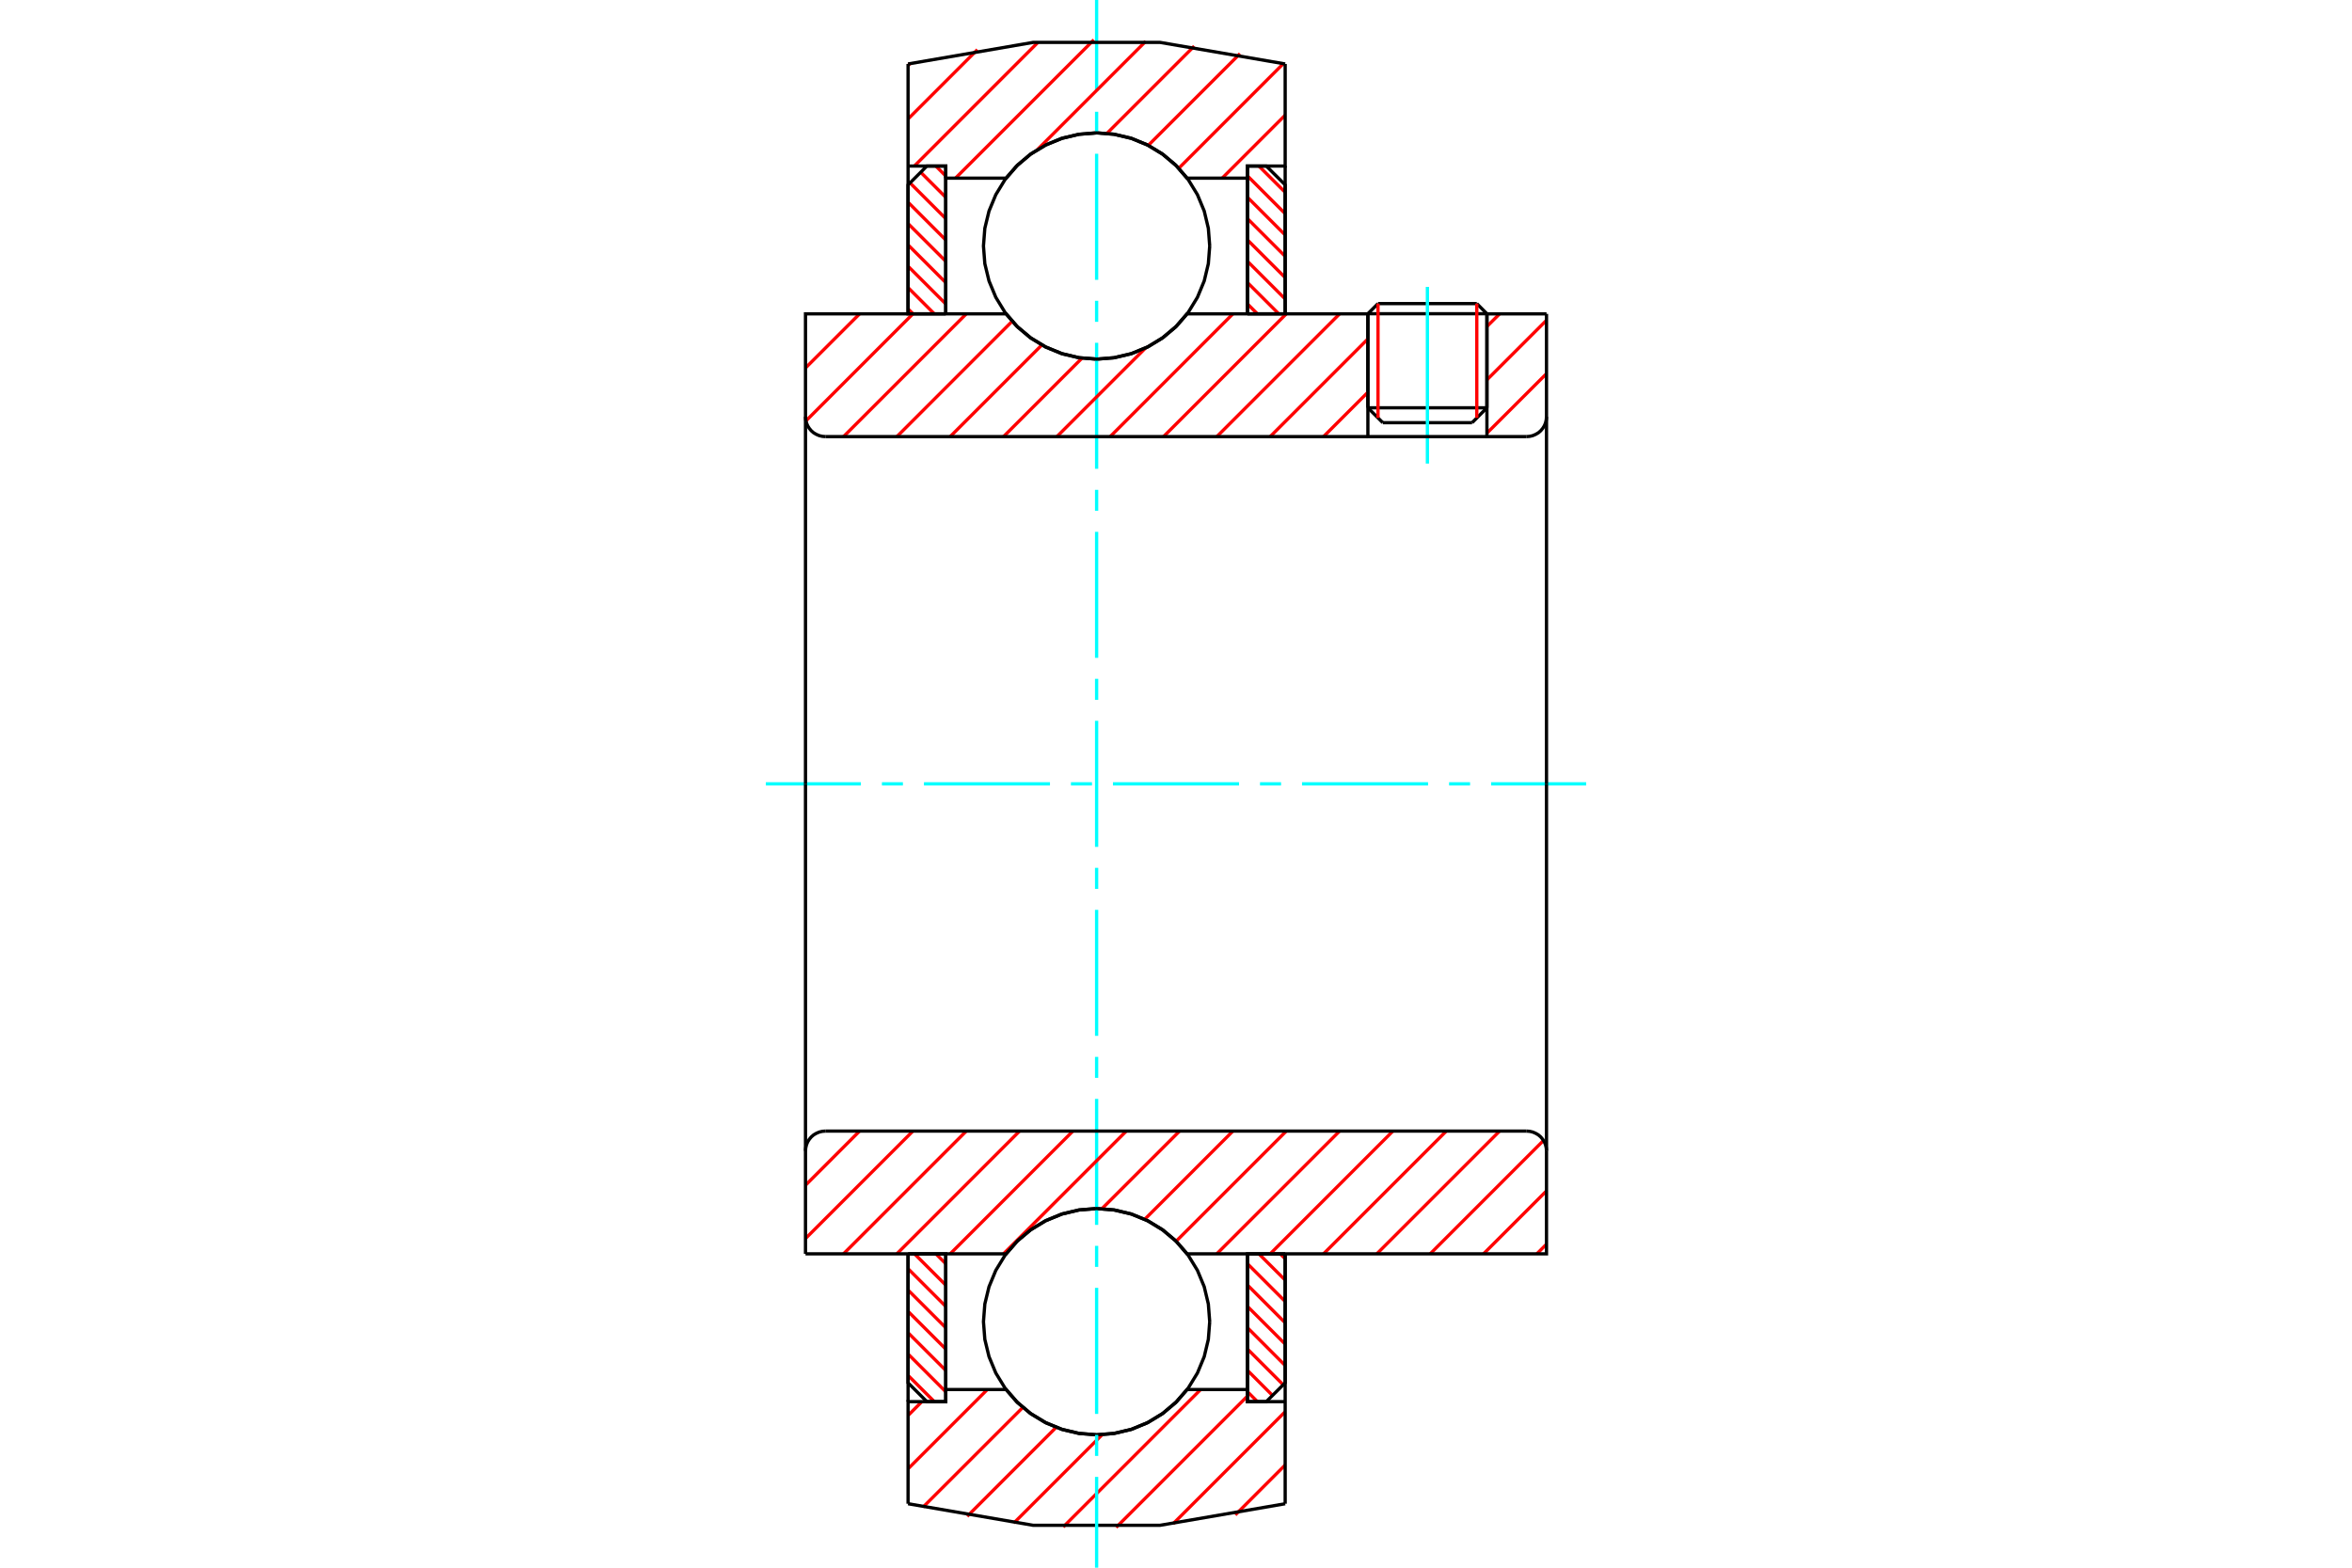 <?xml version="1.0" standalone="no"?>
<!DOCTYPE svg PUBLIC "-//W3C//DTD SVG 1.1//EN"
	"http://www.w3.org/Graphics/SVG/1.1/DTD/svg11.dtd">
<svg xmlns="http://www.w3.org/2000/svg" height="100%" width="100%" viewBox="0 0 36000 24000">
	<rect x="-1800" y="-1200" width="39600" height="26400" style="fill:#FFF"/>
	<g style="fill:none; fill-rule:evenodd" transform="matrix(1 0 0 1 0 0)">
		<g style="fill:none; stroke:#000; stroke-width:50; shape-rendering:geometricPrecision">
			<line x1="22759" y1="4803" x2="20937" y2="4803"/>
			<line x1="21092" y1="4648" x2="22604" y2="4648"/>
			<line x1="20937" y1="6243" x2="22759" y2="6243"/>
			<line x1="22532" y1="6471" x2="21165" y2="6471"/>
			<line x1="21092" y1="4648" x2="20937" y2="4803"/>
			<line x1="22759" y1="4803" x2="22604" y2="4648"/>
			<line x1="22532" y1="6471" x2="22759" y2="6243"/>
			<line x1="20937" y1="6243" x2="21165" y2="6471"/>
			<line x1="20937" y1="4803" x2="20937" y2="6243"/>
			<line x1="22759" y1="6243" x2="22759" y2="4803"/>
		</g>
		<g style="fill:none; stroke:#0FF; stroke-width:50; shape-rendering:geometricPrecision">
			<line x1="21848" y1="7097" x2="21848" y2="4392"/>
		</g>
		<g style="fill:none; stroke:#F00; stroke-width:50; shape-rendering:geometricPrecision">
			<line x1="22604" y1="4648" x2="22604" y2="6398"/>
			<line x1="21092" y1="6398" x2="21092" y2="4648"/>
			<line x1="13899" y1="21056" x2="14301" y2="21458"/>
			<line x1="13899" y1="20729" x2="14476" y2="21307"/>
			<line x1="13899" y1="20403" x2="14476" y2="20980"/>
			<line x1="13899" y1="20076" x2="14476" y2="20653"/>
			<line x1="13899" y1="19750" x2="14476" y2="20327"/>
			<line x1="13899" y1="19423" x2="14476" y2="20000"/>
			<line x1="13997" y1="19195" x2="14476" y2="19674"/>
			<line x1="14324" y1="19195" x2="14476" y2="19347"/>
		</g>
		<g style="fill:none; stroke:#000; stroke-width:50; shape-rendering:geometricPrecision">
			<polyline points="13899,19195 13899,21170 14187,21458 14476,21458 14476,19195 13899,19195"/>
		</g>
		<g style="fill:none; stroke:#0FF; stroke-width:50; shape-rendering:geometricPrecision">
			<line x1="11722" y1="12000" x2="13177" y2="12000"/>
			<line x1="13499" y1="12000" x2="13820" y2="12000"/>
			<line x1="14142" y1="12000" x2="16071" y2="12000"/>
			<line x1="16392" y1="12000" x2="16714" y2="12000"/>
			<line x1="17035" y1="12000" x2="18965" y2="12000"/>
			<line x1="19286" y1="12000" x2="19608" y2="12000"/>
			<line x1="19929" y1="12000" x2="21858" y2="12000"/>
			<line x1="22180" y1="12000" x2="22501" y2="12000"/>
			<line x1="22823" y1="12000" x2="24278" y2="12000"/>
		</g>
		<g style="fill:none; stroke:#F00; stroke-width:50; shape-rendering:geometricPrecision">
			<line x1="13899" y1="4729" x2="13975" y2="4805"/>
			<line x1="13899" y1="4403" x2="14301" y2="4805"/>
			<line x1="13899" y1="4076" x2="14476" y2="4653"/>
			<line x1="13899" y1="3749" x2="14476" y2="4327"/>
			<line x1="13899" y1="3423" x2="14476" y2="4000"/>
			<line x1="13899" y1="3096" x2="14476" y2="3674"/>
			<line x1="13929" y1="2800" x2="14476" y2="3347"/>
			<line x1="14092" y1="2637" x2="14476" y2="3021"/>
			<line x1="14324" y1="2542" x2="14476" y2="2694"/>
		</g>
		<g style="fill:none; stroke:#000; stroke-width:50; shape-rendering:geometricPrecision">
			<polyline points="14476,4805 14476,2542 14187,2542 13899,2830 13899,4805 14476,4805"/>
		</g>
		<g style="fill:none; stroke:#F00; stroke-width:50; shape-rendering:geometricPrecision">
			<line x1="19595" y1="19195" x2="19671" y2="19271"/>
			<line x1="19268" y1="19195" x2="19671" y2="19597"/>
			<line x1="19094" y1="19347" x2="19671" y2="19924"/>
			<line x1="19094" y1="19673" x2="19671" y2="20251"/>
			<line x1="19094" y1="20000" x2="19671" y2="20577"/>
			<line x1="19094" y1="20326" x2="19671" y2="20904"/>
			<line x1="19094" y1="20653" x2="19641" y2="21200"/>
			<line x1="19094" y1="20979" x2="19477" y2="21363"/>
			<line x1="19094" y1="21306" x2="19246" y2="21458"/>
		</g>
		<g style="fill:none; stroke:#000; stroke-width:50; shape-rendering:geometricPrecision">
			<polyline points="19671,19195 19671,21170 19382,21458 19094,21458 19094,19195 19671,19195"/>
		</g>
		<g style="fill:none; stroke:#F00; stroke-width:50; shape-rendering:geometricPrecision">
			<line x1="19268" y1="2542" x2="19671" y2="2944"/>
			<line x1="19094" y1="2693" x2="19671" y2="3271"/>
			<line x1="19094" y1="3020" x2="19671" y2="3597"/>
			<line x1="19094" y1="3347" x2="19671" y2="3924"/>
			<line x1="19094" y1="3673" x2="19671" y2="4250"/>
			<line x1="19094" y1="4000" x2="19671" y2="4577"/>
			<line x1="19094" y1="4326" x2="19573" y2="4805"/>
			<line x1="19094" y1="4653" x2="19246" y2="4805"/>
		</g>
		<g style="fill:none; stroke:#000; stroke-width:50; shape-rendering:geometricPrecision">
			<polyline points="19094,4805 19094,2542 19382,2542 19671,2830 19671,4805 19094,4805"/>
			<polyline points="18516,3766 18495,3495 18432,3231 18328,2980 18186,2748 18009,2542 17803,2365 17571,2223 17320,2119 17056,2056 16785,2034 16514,2056 16250,2119 15999,2223 15767,2365 15560,2542 15384,2748 15242,2980 15138,3231 15074,3495 15053,3766 15074,4037 15138,4301 15242,4552 15384,4784 15560,4991 15767,5167 15999,5309 16250,5413 16514,5476 16785,5498 17056,5476 17320,5413 17571,5309 17803,5167 18009,4991 18186,4784 18328,4552 18432,4301 18495,4037 18516,3766"/>
			<polyline points="18516,20234 18495,19963 18432,19699 18328,19448 18186,19216 18009,19009 17803,18833 17571,18691 17320,18587 17056,18524 16785,18502 16514,18524 16250,18587 15999,18691 15767,18833 15560,19009 15384,19216 15242,19448 15138,19699 15074,19963 15053,20234 15074,20505 15138,20769 15242,21020 15384,21252 15560,21458 15767,21635 15999,21777 16250,21881 16514,21944 16785,21966 17056,21944 17320,21881 17571,21777 17803,21635 18009,21458 18186,21252 18328,21020 18432,20769 18495,20505 18516,20234"/>
		</g>
		<g style="fill:none; stroke:#F00; stroke-width:50; shape-rendering:geometricPrecision">
			<line x1="19671" y1="22428" x2="18908" y2="23192"/>
			<line x1="19671" y1="21612" x2="17955" y2="23328"/>
			<line x1="19094" y1="21373" x2="17084" y2="23383"/>
			<line x1="18377" y1="21273" x2="16274" y2="23376"/>
			<line x1="16871" y1="21963" x2="15517" y2="23317"/>
			<line x1="16166" y1="21851" x2="14804" y2="23214"/>
			<line x1="15656" y1="21546" x2="14128" y2="23073"/>
			<line x1="15112" y1="21273" x2="13899" y2="22486"/>
			<line x1="14110" y1="21458" x2="13899" y2="21670"/>
		</g>
		<g style="fill:none; stroke:#000; stroke-width:50; shape-rendering:geometricPrecision">
			<polyline points="19671,19195 19671,21458 19671,23021"/>
			<polyline points="13899,23021 15813,23351 17756,23351 19671,23021"/>
			<polyline points="13899,23021 13899,21458 14476,21458 14476,21273 14476,19195"/>
			<polyline points="14476,21273 15399,21273 15576,21474 15781,21645 16010,21783 16258,21884 16518,21945 16785,21966 17051,21945 17312,21884 17559,21783 17788,21645 17994,21474 18170,21273 19094,21273 19094,19195"/>
			<polyline points="19094,21273 19094,21458 19671,21458"/>
			<line x1="13899" y1="21458" x2="13899" y2="19195"/>
		</g>
		<g style="fill:none; stroke:#0FF; stroke-width:50; shape-rendering:geometricPrecision">
			<line x1="16785" y1="24000" x2="16785" y2="22610"/>
			<line x1="16785" y1="22289" x2="16785" y2="21967"/>
			<line x1="16785" y1="21646" x2="16785" y2="19716"/>
			<line x1="16785" y1="19395" x2="16785" y2="19073"/>
			<line x1="16785" y1="18752" x2="16785" y2="16823"/>
			<line x1="16785" y1="16501" x2="16785" y2="16180"/>
			<line x1="16785" y1="15858" x2="16785" y2="13929"/>
			<line x1="16785" y1="13608" x2="16785" y2="13286"/>
			<line x1="16785" y1="12965" x2="16785" y2="11035"/>
			<line x1="16785" y1="10714" x2="16785" y2="10392"/>
			<line x1="16785" y1="10071" x2="16785" y2="8142"/>
			<line x1="16785" y1="7820" x2="16785" y2="7499"/>
			<line x1="16785" y1="7177" x2="16785" y2="5248"/>
			<line x1="16785" y1="4927" x2="16785" y2="4605"/>
			<line x1="16785" y1="4284" x2="16785" y2="2354"/>
			<line x1="16785" y1="2033" x2="16785" y2="1711"/>
			<line x1="16785" y1="1390" x2="16785" y2="0"/>
		</g>
		<g style="fill:none; stroke:#F00; stroke-width:50; shape-rendering:geometricPrecision">
			<line x1="19671" y1="1763" x2="18707" y2="2727"/>
			<line x1="19644" y1="973" x2="18042" y2="2576"/>
			<line x1="18980" y1="821" x2="17575" y2="2226"/>
			<line x1="18279" y1="706" x2="16943" y2="2042"/>
			<line x1="17536" y1="633" x2="15875" y2="2294"/>
			<line x1="16742" y1="610" x2="14625" y2="2727"/>
			<line x1="15888" y1="648" x2="13995" y2="2542"/>
			<line x1="14960" y1="760" x2="13899" y2="1821"/>
			<line x1="13933" y1="970" x2="13899" y2="1005"/>
		</g>
		<g style="fill:none; stroke:#000; stroke-width:50; shape-rendering:geometricPrecision">
			<polyline points="13899,4805 13899,2542 13899,979"/>
			<polyline points="19671,979 17756,649 15813,649 13899,979"/>
			<polyline points="19671,979 19671,2542 19094,2542 19094,2727 19094,4805"/>
			<polyline points="19094,2727 18170,2727 17994,2526 17788,2355 17559,2217 17312,2116 17051,2055 16785,2034 16518,2055 16258,2116 16010,2217 15781,2355 15576,2526 15399,2727 14476,2727 14476,4805"/>
			<polyline points="14476,2727 14476,2542 13899,2542"/>
			<line x1="19671" y1="2542" x2="19671" y2="4805"/>
		</g>
		<g style="fill:none; stroke:#F00; stroke-width:50; shape-rendering:geometricPrecision">
			<line x1="23671" y1="19047" x2="23523" y2="19195"/>
			<line x1="23671" y1="18231" x2="22707" y2="19195"/>
			<line x1="23625" y1="17460" x2="21891" y2="19195"/>
			<line x1="22953" y1="17316" x2="21074" y2="19195"/>
			<line x1="22137" y1="17316" x2="20258" y2="19195"/>
			<line x1="21320" y1="17316" x2="19442" y2="19195"/>
			<line x1="20504" y1="17316" x2="18625" y2="19195"/>
			<line x1="19688" y1="17316" x2="18001" y2="19003"/>
			<line x1="18871" y1="17316" x2="17521" y2="18667"/>
			<line x1="18055" y1="17316" x2="16867" y2="18504"/>
			<line x1="17239" y1="17316" x2="15360" y2="19195"/>
			<line x1="16422" y1="17316" x2="14544" y2="19195"/>
			<line x1="15606" y1="17316" x2="13728" y2="19195"/>
			<line x1="14790" y1="17316" x2="12911" y2="19195"/>
			<line x1="13973" y1="17316" x2="12329" y2="18961"/>
			<line x1="13157" y1="17316" x2="12329" y2="18145"/>
		</g>
		<g style="fill:none; stroke:#000; stroke-width:50; shape-rendering:geometricPrecision">
			<line x1="12329" y1="12000" x2="12329" y2="19195"/>
			<polyline points="12633,17316 12585,17320 12539,17331 12495,17350 12454,17374 12418,17405 12387,17442 12362,17482 12344,17526 12333,17573 12329,17620"/>
			<line x1="12633" y1="17316" x2="23367" y2="17316"/>
			<polyline points="23671,17620 23667,17573 23656,17526 23638,17482 23613,17442 23582,17405 23546,17374 23505,17350 23461,17331 23415,17320 23367,17316"/>
			<polyline points="23671,17620 23671,19195 23094,19195 18170,19195 17994,18994 17788,18823 17559,18685 17312,18584 17051,18523 16785,18502 16518,18523 16258,18584 16010,18685 15781,18823 15576,18994 15399,19195 12906,19195 12329,19195"/>
			<line x1="23671" y1="12000" x2="23671" y2="17620"/>
		</g>
		<g style="fill:none; stroke:#F00; stroke-width:50; shape-rendering:geometricPrecision">
			<line x1="23671" y1="5720" x2="22759" y2="6631"/>
			<line x1="23671" y1="4903" x2="22759" y2="5815"/>
			<line x1="22953" y1="4805" x2="22759" y2="4998"/>
			<line x1="20937" y1="6005" x2="20258" y2="6684"/>
			<line x1="20937" y1="5189" x2="19442" y2="6684"/>
			<line x1="20504" y1="4805" x2="18625" y2="6684"/>
			<line x1="19688" y1="4805" x2="17809" y2="6684"/>
			<line x1="18871" y1="4805" x2="16993" y2="6684"/>
			<line x1="17533" y1="5328" x2="16177" y2="6684"/>
			<line x1="16561" y1="5483" x2="15360" y2="6684"/>
			<line x1="15947" y1="5281" x2="14544" y2="6684"/>
			<line x1="15493" y1="4918" x2="13728" y2="6684"/>
			<line x1="14790" y1="4805" x2="12911" y2="6684"/>
			<line x1="13973" y1="4805" x2="12336" y2="6443"/>
			<line x1="13157" y1="4805" x2="12329" y2="5633"/>
			<line x1="12341" y1="4805" x2="12329" y2="4817"/>
		</g>
		<g style="fill:none; stroke:#000; stroke-width:50; shape-rendering:geometricPrecision">
			<line x1="23671" y1="12000" x2="23671" y2="4805"/>
			<polyline points="23367,6684 23415,6680 23461,6669 23505,6650 23546,6626 23582,6595 23613,6558 23638,6518 23656,6474 23667,6427 23671,6380"/>
			<polyline points="23367,6684 22759,6684 22759,4805"/>
			<polyline points="22759,6684 20937,6684 20937,4805"/>
			<line x1="20937" y1="6684" x2="12633" y2="6684"/>
			<polyline points="12329,6380 12333,6427 12344,6474 12362,6518 12387,6558 12418,6595 12454,6626 12495,6650 12539,6669 12585,6680 12633,6684"/>
			<polyline points="12329,6380 12329,4805 12906,4805 15399,4805 15576,5006 15781,5177 16010,5315 16258,5416 16518,5477 16785,5498 17051,5477 17312,5416 17559,5315 17788,5177 17994,5006 18170,4805 20937,4805"/>
			<line x1="22759" y1="4805" x2="23671" y2="4805"/>
			<line x1="12329" y1="12000" x2="12329" y2="6380"/>
		</g>
	</g>
</svg>
